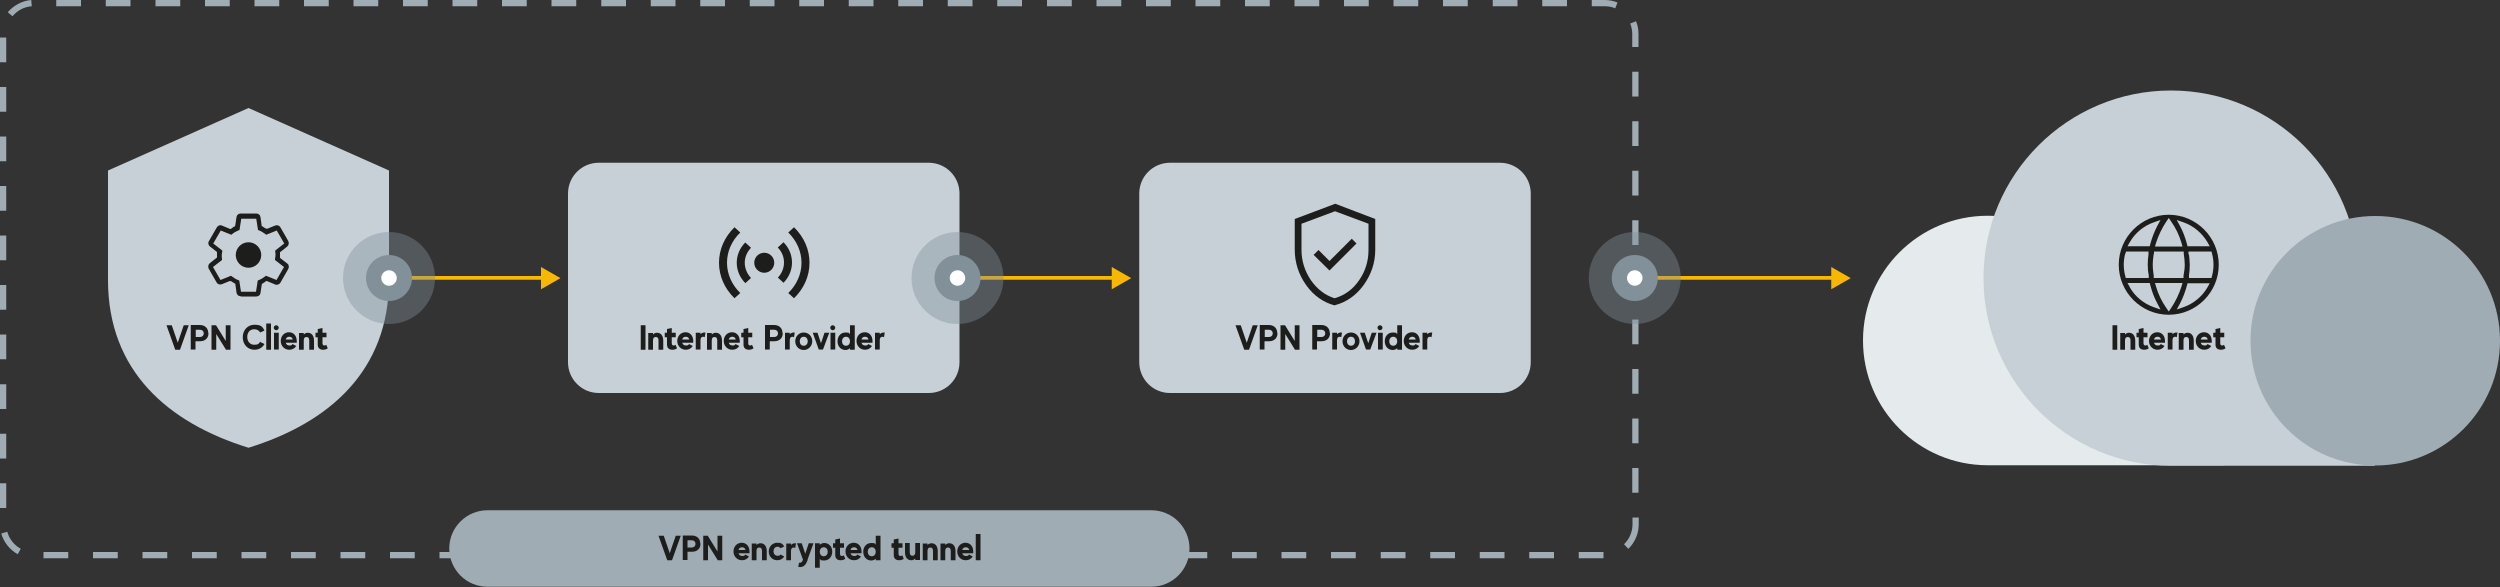 <?xml version="1.0" encoding="UTF-8"?>
<svg xmlns="http://www.w3.org/2000/svg" version="1.1" viewBox="0 0 1000 234.8">
  <rect x="0" y="0" width="1000" height="234.8" fill="#333333" stroke="none"/>
  <defs>
    <style>
      .cls-1 {
        fill: #c7d0d6;
      }

      .cls-2 {
        fill: #9facb4;
      }

      .cls-3, .cls-4 {
        fill: #819099;
      }

      .cls-5 {
        fill: #1d1d1b;
      }

      .cls-6 {
        fill: #fff;
      }

      .cls-7 {
        fill: #f7b702;
      }

      .cls-4 {
        opacity: .4;
      }

      .cls-8 {
        fill: #e5eaec;
      }
    </style>
  </defs>
  <!-- Generator: Adobe Illustrator 28.7.1, SVG Export Plug-In . SVG Version: 1.2.0 Build 142)  -->
  <g>
    <g id="Livello_1">
      <g>
        <path class="cls-2" d="M641.4,223.3h-9.9v-2.5h9.9v2.5ZM621.6,223.3h-9.9v-2.5h9.9v2.5ZM601.8,223.3h-9.9v-2.5h9.9v2.5ZM582,223.3h-9.9v-2.5h9.9v2.5ZM562.2,223.3h-9.9v-2.5h9.9v2.5ZM542.3,223.3h-9.9v-2.5h9.9v2.5ZM522.5,223.3h-9.9v-2.5h9.9v2.5ZM502.7,223.3h-9.9v-2.5h9.9v2.5ZM482.9,223.3h-9.9v-2.5h9.9v2.5ZM463.1,223.3h-9.9v-2.5h9.9v2.5ZM443.3,223.3h-9.9v-2.5h9.9v2.5ZM423.5,223.3h-9.9v-2.5h9.9v2.5ZM403.7,223.3h-9.9v-2.5h9.9v2.5ZM383.9,223.3h-9.9v-2.5h9.9v2.5ZM364,223.3h-9.9v-2.5h9.9v2.5ZM344.2,223.3h-9.9v-2.5h9.9v2.5ZM324.4,223.3h-9.9v-2.5h9.9v2.5ZM304.6,223.3h-9.9v-2.5h9.9v2.5ZM284.8,223.3h-9.9v-2.5h9.9v2.5ZM265,223.3h-9.9v-2.5h9.9v2.5ZM245.2,223.3h-9.9v-2.5h9.9v2.5ZM225.4,223.3h-9.9v-2.5h9.9v2.5ZM205.6,223.3h-9.9v-2.5h9.9v2.5ZM185.7,223.3h-9.9v-2.5h9.9v2.5ZM165.9,223.3h-9.9v-2.5h9.9v2.5ZM146.1,223.3h-9.9v-2.5h9.9v2.5ZM126.3,223.3h-9.9v-2.5h9.9v2.5ZM106.5,223.3h-9.9v-2.5h9.9v2.5ZM86.7,223.3h-9.9v-2.5h9.9v2.5ZM66.9,223.3h-9.9v-2.5h9.9v2.5ZM47.1,223.3h-9.9v-2.5h9.9v2.5ZM27.3,223.3h-9.9v-2.5h9.9v2.5ZM7.1,221.7c-3.2-1.8-5.6-4.8-6.6-8.3l2.4-.7c.8,2.9,2.8,5.4,5.4,6.8l-1.2,2.2ZM651.3,219.5l-1.7-1.8c2.2-2.1,3.4-5,3.4-8v-2.7h2.5v2.7c0,3.7-1.5,7.2-4.1,9.8ZM2.5,203.2H0v-9.9h2.5v9.9ZM655.4,197.1h-2.5v-9.9h2.5v9.9ZM2.5,183.4H0v-9.9h2.5v9.9ZM655.4,177.3h-2.5v-9.9h2.5v9.9ZM2.5,163.6H0v-9.9h2.5v9.9ZM655.4,157.5h-2.5v-9.9h2.5v9.9ZM2.5,143.7H0v-9.9h2.5v9.9ZM655.4,137.7h-2.5v-9.9h2.5v9.9ZM2.5,123.9H0v-9.9h2.5v9.9ZM655.4,117.8h-2.5v-9.9h2.5v9.9ZM2.5,104.1H0v-9.9h2.5v9.9ZM655.4,98h-2.5v-9.9h2.5v9.9ZM2.5,84.3H0v-9.9h2.5v9.9ZM655.4,78.2h-2.5v-9.9h2.5v9.9ZM2.5,64.5H0v-9.9h2.5v9.9ZM655.4,58.4h-2.5v-9.9h2.5v9.9ZM2.5,44.7H0v-9.9h2.5v9.9ZM655.4,38.6h-2.5v-9.9h2.5v9.9ZM2.5,24.9H0v-9.9h2.5v9.9ZM655.4,18.8h-2.5v-5.2c0-1.4-.3-2.8-.8-4.2l2.3-.9c.7,1.6,1,3.3,1,5.1v5.2ZM5,6.5l-1.9-1.6C5.5,2.1,8.9.3,12.5,0l.2,2.5c-3,.2-5.8,1.7-7.7,4ZM646,3.3c-1.3-.6-2.8-.8-4.2-.8h-5.1V0h5.1c1.8,0,3.5.3,5.2,1l-.9,2.3ZM626.8,2.5h-9.9V0h9.9v2.5ZM607,2.5h-9.9V0h9.9v2.5ZM587.1,2.5h-9.9V0h9.9v2.5ZM567.3,2.5h-9.9V0h9.9v2.5ZM547.5,2.5h-9.9V0h9.9v2.5ZM527.7,2.5h-9.9V0h9.9v2.5ZM507.9,2.5h-9.9V0h9.9v2.5ZM488.1,2.5h-9.9V0h9.9v2.5ZM468.3,2.5h-9.9V0h9.9v2.5ZM448.5,2.5h-9.9V0h9.9v2.5ZM428.7,2.5h-9.9V0h9.9v2.5ZM408.8,2.5h-9.9V0h9.9v2.5ZM389,2.5h-9.9V0h9.9v2.5ZM369.2,2.5h-9.9V0h9.9v2.5ZM349.4,2.5h-9.9V0h9.9v2.5ZM329.6,2.5h-9.9V0h9.9v2.5ZM309.8,2.5h-9.9V0h9.9v2.5ZM290,2.5h-9.9V0h9.9v2.5ZM270.2,2.5h-9.9V0h9.9v2.5ZM250.4,2.5h-9.9V0h9.9v2.5ZM230.5,2.5h-9.9V0h9.9v2.5ZM210.7,2.5h-9.9V0h9.9v2.5ZM190.9,2.5h-9.9V0h9.9v2.5ZM171.1,2.5h-9.9V0h9.9v2.5ZM151.3,2.5h-9.9V0h9.9v2.5ZM131.5,2.5h-9.9V0h9.9v2.5ZM111.7,2.5h-9.9V0h9.9v2.5ZM91.9,2.5h-9.9V0h9.9v2.5ZM72.1,2.5h-9.9V0h9.9v2.5ZM52.2,2.5h-9.9V0h9.9v2.5ZM32.4,2.5h-9.9V0h9.9v2.5Z"/>
        <g>
          <path class="cls-1" d="M155.6,112c0,36.3-23.9,57.1-56.2,67.1-32.3-10-56.2-30.8-56.2-67.1v-43.8l56.2-25,56.2,25v43.8Z"/>
          <path class="cls-1" d="M227.2,77.4c0-6.8,5.5-12.3,12.3-12.3h132c6.8,0,12.3,5.5,12.3,12.3v67.5c0,6.8-5.5,12.3-12.3,12.3h-132c-6.8,0-12.3-5.5-12.3-12.3v-67.5Z"/>
          <path class="cls-5" d="M315.3,117.2c3.4-3.3,5.3-7.6,5.3-12.1s-1.9-8.8-5.3-12.1l2.3-2.1c4,3.9,6.2,8.9,6.2,14.2s-2.2,10.3-6.2,14.2l-2.3-2.1ZM293.8,119.3c-4-3.9-6.2-8.9-6.2-14.2s2.2-10.3,6.2-14.2l2.3,2.1c-3.4,3.3-5.3,7.6-5.3,12.1s1.9,8.8,5.3,12.1l-2.3,2.1ZM298.1,113.2c-2.2-2.2-3.4-5.1-3.4-8.1s1.2-5.9,3.4-8.1l2.3,2.1c-1.6,1.7-2.5,3.8-2.5,6s.9,4.4,2.5,6.1l-2.3,2.1ZM311.1,111.1c1.6-1.7,2.5-3.8,2.5-6.1s-.9-4.4-2.5-6l2.3-2.1c2.2,2.2,3.4,5.1,3.4,8.1s-1.2,5.9-3.4,8.1l-2.3-2.1ZM305.7,109.1c-2.2,0-4-1.8-4-4s1.8-4,4-4,4,1.8,4,4-1.8,4-4,4Z"/>
          <path class="cls-7" d="M452.4,111.2l-7.7-4.4v8.9l7.7-4.4ZM445.5,110.4h-62.6v1.5h62.6v-1.5Z"/>
          <path class="cls-7" d="M740.2,111.2l-7.7-4.4v8.9l7.7-4.4ZM733.3,110.4h-79.4v1.5h79.4v-1.5Z"/>
          <circle class="cls-4" cx="383" cy="111.2" r="18.4"/>
          <path class="cls-3" d="M383,102c5.1,0,9.2,4.1,9.2,9.2s-4.1,9.2-9.2,9.2-9.2-4.1-9.2-9.2,4.1-9.2,9.2-9.2Z"/>
          <path class="cls-6" d="M383,108.1c1.7,0,3.1,1.4,3.1,3.1s-1.4,3.1-3.1,3.1-3.1-1.4-3.1-3.1,1.4-3.1,3.1-3.1Z"/>
          <circle class="cls-4" cx="653.9" cy="111.2" r="18.4"/>
          <path class="cls-3" d="M653.9,102c5.1,0,9.2,4.1,9.2,9.2s-4.1,9.2-9.2,9.2-9.2-4.1-9.2-9.2,4.1-9.2,9.2-9.2Z"/>
          <path class="cls-6" d="M653.9,108.1c1.7,0,3.1,1.4,3.1,3.1s-1.4,3.1-3.1,3.1-3.1-1.4-3.1-3.1,1.4-3.1,3.1-3.1Z"/>
          <path class="cls-7" d="M224.1,111.2l-7.7-4.4v8.9l7.7-4.4ZM217.2,110.4h-61.5v1.5h61.5v-1.5Z"/>
          <circle class="cls-4" cx="155.6" cy="111.2" r="18.4"/>
          <path class="cls-3" d="M155.6,102c5.1,0,9.2,4.1,9.2,9.2s-4.1,9.2-9.2,9.2-9.2-4.1-9.2-9.2,4.1-9.2,9.2-9.2Z"/>
          <path class="cls-6" d="M155.6,108.1c1.7,0,3.1,1.4,3.1,3.1s-1.4,3.1-3.1,3.1-3.1-1.4-3.1-3.1,1.4-3.1,3.1-3.1Z"/>
          <path class="cls-2" d="M195,204.1h265.5c8.5,0,15.3,6.9,15.3,15.3h0c0,8.5-6.9,15.3-15.3,15.3H195c-8.5,0-15.3-6.9-15.3-15.3h0c0-8.5,6.9-15.3,15.3-15.3Z"/>
          <path class="cls-8" d="M795.2,186.1h-.1c-27.6,0-49.9-22.3-49.9-49.9s22.3-49.9,49.9-49.9,48,20.5,49.8,46.4h44.6v53.4h-94.3Z"/>
          <path class="cls-1" d="M940.2,132.9c2.1-6.9,3.2-14.1,3.2-21.7,0-41.4-33.6-75-75-75s-75,33.6-75,75,33.6,75.1,75,75.1h81.5v-53.4h-9.6Z"/>
          <path class="cls-2" d="M1000,136.3c0,27.6-22.3,49.9-49.9,49.9s-49.9-22.3-49.9-49.9,22.3-49.9,49.9-49.9,49.9,22.3,49.9,49.9Z"/>
          <path class="cls-5" d="M867.5,125.9c-11,0-20-9-20-20s9-20,20-20,20,9,20,20-9,20-20,20ZM862.4,114.6c.9,3.1,2.3,6,4.2,8.7l.9,1.3.9-1.3c1.8-2.7,3.2-5.6,4.2-8.7l.4-1.4h-11l.4,1.4ZM851.9,114.9c2.1,3.7,5.6,6.6,9.7,8l2.6.9-1.3-2.5c-1.2-2.2-2.1-4.6-2.8-7.3l-.2-.8h-8.9l.9,1.6ZM874.8,114.1c-.7,2.6-1.6,5-2.8,7.3l-1.3,2.4,2.6-.9c4.1-1.4,7.6-4.3,9.7-8l.9-1.6h-8.9l-.2.8ZM875.6,101.8c.1,1.3.3,2.7.3,4.1s-.1,2.9-.3,4.1v1.2c-.1,0,9,0,9,0l.2-.8c.4-1.5.6-3,.6-4.5s-.2-3-.6-4.5l-.2-.8h-9.2v1.2ZM861.5,101.5c-.2,1.4-.4,2.8-.4,4.4s.2,3,.4,4.4v.9h11.9v-.9c.3-1.6.5-3,.5-4.4s-.2-3.1-.4-4.4v-.9h-11.9v.9ZM850.1,101.4c-.4,1.5-.6,3-.6,4.5s.2,3,.6,4.5l.2.8h9.2v-1.2c-.3-1.3-.4-2.7-.4-4.1s.1-2.8.3-4.1v-1.2c.1,0-9,0-9,0l-.2.8ZM872,90.4c1.2,2.2,2.1,4.6,2.8,7.3l.2.8h8.9l-.9-1.6c-2.2-3.7-5.6-6.6-9.7-8l-2.6-.9,1.3,2.4ZM866.6,88.5c-1.8,2.7-3.2,5.6-4.2,8.7l-.4,1.4h11l-.4-1.4c-.9-3.1-2.3-6-4.2-8.7l-.9-1.3-.9,1.3ZM861.6,88.9c-4.1,1.4-7.6,4.3-9.7,8l-.9,1.6h8.9l.2-.8c.7-2.6,1.6-5,2.8-7.3l1.3-2.4-2.6.9Z"/>
          <path class="cls-1" d="M455.7,77.4c0-6.8,5.5-12.3,12.3-12.3h132c6.8,0,12.3,5.5,12.3,12.3v67.5c0,6.8-5.5,12.3-12.3,12.3h-132c-6.8,0-12.3-5.5-12.3-12.3v-67.5Z"/>
          <path class="cls-5" d="M534,122.2c-4.6-1.2-8.5-3.9-11.5-8.1-3-4.2-4.6-9-4.6-14.2v-12.3l16.2-6.1,16,6.1v12.3c0,5.2-1.6,9.9-4.7,14.2-3,4.1-6.9,6.8-11.5,8ZM520.6,89.5v10.5c0,4.4,1.3,8.4,3.7,12,2.5,3.6,5.7,6.1,9.5,7.3,4.2-1.2,7.4-3.6,9.9-7.3,2.5-3.6,3.7-7.7,3.7-12v-10.5l-13.4-5-13.4,5ZM525.5,101.9l1.9-1.9,4.4,4.4,8.9-8.9,1.9,1.9-10.8,10.8-6.4-6.3Z"/>
          <path class="cls-5" d="M96.3,118.5c-.9,0-1.6-.6-1.7-1.5l-.5-3.6h-.2c-.6-.4-1-.6-1.4-.9h-.2c0-.1-.4-.1-.4-.1l-3.2,1.3c-.2,0-.4.1-.6.1-.6,0-1.2-.3-1.5-.9l-3.1-5.4c-.4-.8-.2-1.7.4-2.2l2.9-2.3v-.2c0-.4,0-.7,0-.9s0-.5,0-.7v-.2s-.1-.3-.1-.3l-2.7-2.1c-.7-.5-.9-1.5-.4-2.2l3.1-5.4c.3-.5.8-.9,1.4-.9s.4,0,.6.1l3.4,1.4h.2c.6-.5,1-.7,1.4-1h.2c0,0,.2-.4.2-.4l.5-3.4c.1-.8.8-1.4,1.7-1.4h6.2c.9,0,1.6.6,1.7,1.5l.5,3.6h.2c.6.4,1,.7,1.4.9h.2c0,.1.4.1.4.1l3.2-1.3c.2,0,.4-.1.6-.1.6,0,1.2.3,1.5.9l3.1,5.4c.4.8.2,1.7-.4,2.2l-2.9,2.3v.2c0,.5,0,.7,0,.9s0,.7,0,.7v.4c0,0,.3.3.3.3l2.6,2c.7.5.8,1.4.4,2.2l-3.1,5.4c-.3.5-.8.9-1.5.9s-.4,0-.6-.1l-3.4-1.4h-.2c-.6.5-1,.7-1.4,1h-.2c0,0-.2.4-.2.4l-.5,3.4c-.1.8-.8,1.4-1.7,1.4h-6.2ZM96.4,116.7h6l.7-4.5.5-.2c.8-.3,1.6-.8,2.4-1.4l.4-.3,4.2,1.7,3-5.2-3.6-2.8v-.5c.1-.5.2-.9.2-1.4s0-1-.1-1.4v-.5c0,0,3.6-2.8,3.6-2.8l-3-5.2-4.2,1.7-.4-.3c-.8-.6-1.6-1.1-2.4-1.4l-.5-.2-.7-4.5h-6l-.7,4.5-.5.2c-.9.4-1.7.8-2.4,1.4l-.4.3-4.2-1.7-3,5.2,3.6,2.8v.5c-.1.5-.2,1-.2,1.4s0,1,.1,1.4v.5c0,0-3.6,2.8-3.6,2.8l3,5.2,4.2-1.7.4.3c.8.6,1.6,1.1,2.4,1.4l.5.2.7,4.5ZM99.4,107.1c-2.8,0-5.1-2.3-5.1-5.1s2.3-5.1,5.1-5.1,5.1,2.3,5.1,5.1-2.3,5.1-5.1,5.1Z"/>
        </g>
        <g>
          <path class="cls-5" d="M75.5,130.1l-3.5,9.8h-1.9l-3.5-9.8h2.1l2.4,7,2.4-7h2.1Z"/>
          <path class="cls-5" d="M83.4,133.3c0,1.8-1.2,3.2-3.4,3.2h-1.8v3.3h-1.9v-9.8h3.6c2.2,0,3.4,1.4,3.4,3.2ZM81.5,133.3c0-.8-.6-1.4-1.5-1.4h-1.7v2.9h1.7c.9,0,1.5-.6,1.5-1.4Z"/>
          <path class="cls-5" d="M92.2,130.1v9.8h-1.8l-3.9-6.3v6.3h-1.9v-9.8h1.8l3.9,6.3v-6.3h1.9Z"/>
          <path class="cls-5" d="M104.1,136.8l1.7.8c-.8,1.4-2.2,2.3-4,2.3-2.8,0-4.7-2.2-4.7-5s1.9-5,4.7-5,3.2.9,4,2.3l-1.7.8c-.5-.8-1.3-1.3-2.4-1.3-1.8,0-2.8,1.3-2.8,3.1s1.1,3.1,2.8,3.1,1.9-.5,2.4-1.3Z"/>
          <path class="cls-5" d="M108.4,129.4v10.5h-1.9v-10.5h1.9Z"/>
          <path class="cls-5" d="M109.5,131.1c0-.6.5-1,1-1s1,.5,1,1-.5,1-1,1-1-.5-1-1ZM109.6,133.1h1.9v6.7h-1.9v-6.7Z"/>
          <path class="cls-5" d="M114.3,137.1c.2.7.7,1.1,1.5,1.1s1-.2,1.2-.6l1.5.8c-.6.9-1.5,1.5-2.8,1.5-1.9,0-3.4-1.5-3.4-3.5s1.4-3.5,3.3-3.5,3.1,1.5,3.1,3.5,0,.5,0,.7h-4.5ZM114.3,135.8h2.8c-.2-.7-.6-1.1-1.4-1.1s-1.3.5-1.4,1.1Z"/>
          <path class="cls-5" d="M125.6,136.2v3.7h-1.9v-3.7c0-1-.4-1.4-1.1-1.4s-1.1.4-1.1,1.4v3.7h-1.9v-6.7h1.9v.6c.4-.4.9-.7,1.6-.7,1.5,0,2.5,1.1,2.5,3.2Z"/>
          <path class="cls-5" d="M131.1,139.3c-.3.3-1,.6-1.8.6-1.4,0-2.2-.7-2.2-2.1v-2.9h-.9v-1.8h.9v-1.5l1.9-.4v1.9h1.6v1.8h-1.6v2.3c0,.6.2,1,.7,1s.6-.1.8-.3l.6,1.4Z"/>
        </g>
        <g>
          <path class="cls-5" d="M258.2,130.1v9.8h-1.9v-9.8h1.9Z"/>
          <path class="cls-5" d="M265.3,136.2v3.7h-1.9v-3.7c0-1-.4-1.4-1.1-1.4s-1.1.4-1.1,1.4v3.7h-1.9v-6.7h1.9v.6c.4-.4.9-.7,1.6-.7,1.5,0,2.5,1.1,2.5,3.2Z"/>
          <path class="cls-5" d="M270.8,139.3c-.3.3-1,.6-1.8.6-1.4,0-2.2-.7-2.2-2.1v-2.9h-.9v-1.8h.9v-1.5l1.9-.4v1.9h1.6v1.8h-1.6v2.3c0,.6.2,1,.7,1s.6-.1.8-.3l.6,1.4Z"/>
          <path class="cls-5" d="M272.9,137.1c.2.7.7,1.1,1.5,1.1s1-.2,1.2-.6l1.5.8c-.6.9-1.5,1.5-2.8,1.5-1.9,0-3.4-1.5-3.4-3.5s1.4-3.5,3.3-3.5,3.1,1.5,3.1,3.5,0,.5,0,.7h-4.5ZM272.9,135.8h2.8c-.2-.7-.6-1.1-1.4-1.1s-1.3.5-1.4,1.1Z"/>
          <path class="cls-5" d="M282.2,133l-.3,1.9c-.2-.1-.4-.2-.6-.2-.7,0-1.1.4-1.1,1.4v3.7h-1.9v-6.7h1.9v.6c.4-.4.9-.7,1.6-.7s.4,0,.5,0Z"/>
          <path class="cls-5" d="M288.8,136.2v3.7h-1.9v-3.7c0-1-.4-1.4-1.1-1.4s-1.1.4-1.1,1.4v3.7h-1.9v-6.7h1.9v.6c.4-.4.9-.7,1.6-.7,1.5,0,2.5,1.1,2.5,3.2Z"/>
          <path class="cls-5" d="M291.5,137.1c.2.7.7,1.1,1.5,1.1s1-.2,1.2-.6l1.5.8c-.6.9-1.5,1.5-2.8,1.5-1.9,0-3.4-1.5-3.4-3.5s1.4-3.5,3.3-3.5,3.1,1.5,3.1,3.5,0,.5,0,.7h-4.5ZM291.5,135.8h2.8c-.2-.7-.6-1.1-1.4-1.1s-1.3.5-1.4,1.1Z"/>
          <path class="cls-5" d="M301.4,139.3c-.3.3-1,.6-1.8.6-1.4,0-2.2-.7-2.2-2.1v-2.9h-.9v-1.8h.9v-1.5l1.9-.4v1.9h1.6v1.8h-1.6v2.3c0,.6.2,1,.7,1s.6-.1.8-.3l.6,1.4Z"/>
          <path class="cls-5" d="M313.1,133.3c0,1.8-1.2,3.2-3.4,3.2h-1.8v3.3h-1.9v-9.8h3.6c2.2,0,3.4,1.4,3.4,3.2ZM311.2,133.3c0-.8-.6-1.4-1.5-1.4h-1.7v2.9h1.7c.9,0,1.5-.6,1.5-1.4Z"/>
          <path class="cls-5" d="M317.9,133l-.3,1.9c-.2-.1-.4-.2-.6-.2-.7,0-1.1.4-1.1,1.4v3.7h-1.9v-6.7h1.9v.6c.4-.4.9-.7,1.6-.7s.4,0,.5,0Z"/>
          <path class="cls-5" d="M324.9,136.5c0,1.9-1.5,3.5-3.4,3.5s-3.4-1.5-3.4-3.5,1.5-3.5,3.4-3.5,3.4,1.5,3.4,3.5ZM323.1,136.5c0-1-.6-1.8-1.6-1.8s-1.6.8-1.6,1.8.6,1.8,1.6,1.8,1.6-.8,1.6-1.8Z"/>
          <path class="cls-5" d="M329.2,139.8h-1.7l-2.4-6.7h1.9l1.4,4.2,1.4-4.2h1.9l-2.5,6.7Z"/>
          <path class="cls-5" d="M332.1,131.1c0-.6.5-1,1-1s1,.5,1,1-.5,1-1,1-1-.5-1-1ZM332.2,133.1h1.9v6.7h-1.9v-6.7Z"/>
          <path class="cls-5" d="M341.9,130.1v9.8h-1.9v-.6c-.5.4-1.1.7-1.8.7-1.9,0-3.2-1.5-3.2-3.5s1.3-3.5,3.2-3.5,1.3.3,1.8.7v-3.6h1.9ZM340,136.5c0-1-.6-1.8-1.6-1.8s-1.6.8-1.6,1.8.6,1.8,1.6,1.8,1.6-.8,1.6-1.8Z"/>
          <path class="cls-5" d="M344.6,137.1c.2.7.7,1.1,1.5,1.1s1-.2,1.2-.6l1.5.8c-.6.9-1.5,1.5-2.8,1.5-1.9,0-3.4-1.5-3.4-3.5s1.4-3.5,3.3-3.5,3.1,1.5,3.1,3.5,0,.5,0,.7h-4.5ZM344.6,135.8h2.8c-.2-.7-.6-1.1-1.4-1.1s-1.3.5-1.4,1.1Z"/>
          <path class="cls-5" d="M353.9,133l-.3,1.9c-.2-.1-.4-.2-.6-.2-.7,0-1.1.4-1.1,1.4v3.7h-1.9v-6.7h1.9v.6c.4-.4.9-.7,1.6-.7s.4,0,.5,0Z"/>
        </g>
        <g>
          <path class="cls-5" d="M272.3,214.3l-3.5,9.8h-1.9l-3.5-9.8h2.1l2.4,7,2.4-7h2.1Z"/>
          <path class="cls-5" d="M280.2,217.5c0,1.8-1.2,3.2-3.4,3.2h-1.8v3.3h-1.9v-9.8h3.6c2.2,0,3.4,1.4,3.4,3.2ZM278.2,217.5c0-.8-.6-1.4-1.5-1.4h-1.7v2.9h1.7c.9,0,1.5-.6,1.5-1.4Z"/>
          <path class="cls-5" d="M288.9,214.3v9.8h-1.8l-3.9-6.3v6.3h-1.9v-9.8h1.8l3.9,6.3v-6.3h1.9Z"/>
          <path class="cls-5" d="M295.4,221.3c.2.7.7,1.1,1.5,1.1s1-.2,1.2-.6l1.5.8c-.6.9-1.5,1.5-2.8,1.5-1.9,0-3.4-1.5-3.4-3.5s1.4-3.5,3.3-3.5,3.1,1.5,3.1,3.5,0,.5,0,.7h-4.5ZM295.4,220h2.8c-.2-.7-.6-1.1-1.4-1.1s-1.3.5-1.4,1.1Z"/>
          <path class="cls-5" d="M306.7,220.4v3.7h-1.9v-3.7c0-1-.4-1.4-1.1-1.4s-1.1.4-1.1,1.4v3.7h-1.9v-6.7h1.9v.6c.4-.4.9-.7,1.6-.7,1.5,0,2.5,1.1,2.5,3.2Z"/>
          <path class="cls-5" d="M312.2,221.8l1.5.8c-.6.9-1.5,1.5-2.8,1.5-1.9,0-3.4-1.5-3.4-3.5s1.5-3.5,3.4-3.5,2.2.6,2.8,1.5l-1.5.7c-.3-.4-.7-.6-1.2-.6-1,0-1.6.8-1.6,1.8s.6,1.8,1.6,1.8,1-.2,1.2-.6Z"/>
          <path class="cls-5" d="M318.4,217.3l-.3,1.9c-.2-.1-.4-.2-.6-.2-.7,0-1.1.4-1.1,1.4v3.7h-1.9v-6.7h1.9v.6c.4-.4.9-.7,1.6-.7s.4,0,.5,0Z"/>
          <path class="cls-5" d="M323.1,223.9c-.7,1.9-1.5,3.2-3.8,2.9l.3-1.7c.6,0,1.1.1,1.6-1.2l-2.4-6.6h1.9l1.4,4.2,1.4-4.2h1.9s-2,5.5-2.4,6.6Z"/>
          <path class="cls-5" d="M332.9,220.7c0,1.9-1.3,3.5-3.2,3.5s-1.3-.3-1.8-.7v3.6h-1.9v-9.8h1.9v.6c.5-.4,1.1-.7,1.8-.7,1.9,0,3.2,1.5,3.2,3.5ZM331.1,220.7c0-1-.6-1.8-1.6-1.8s-1.6.8-1.6,1.8.6,1.8,1.6,1.8,1.6-.8,1.6-1.8Z"/>
          <path class="cls-5" d="M338.1,223.5c-.3.3-1,.6-1.8.6-1.4,0-2.2-.7-2.2-2.1v-2.9h-.9v-1.8h.9v-1.5l1.9-.4v1.9h1.6v1.8h-1.6v2.3c0,.6.2,1,.7,1s.6-.1.8-.3l.6,1.4Z"/>
          <path class="cls-5" d="M340.2,221.3c.2.7.7,1.1,1.5,1.1s1-.2,1.2-.6l1.5.8c-.6.9-1.5,1.5-2.8,1.5-1.9,0-3.4-1.5-3.4-3.5s1.4-3.5,3.3-3.5,3.1,1.5,3.1,3.5,0,.5,0,.7h-4.5ZM340.2,220h2.8c-.2-.7-.6-1.1-1.4-1.1s-1.3.5-1.4,1.1Z"/>
          <path class="cls-5" d="M352.2,214.3v9.8h-1.9v-.6c-.5.4-1.1.7-1.8.7-1.9,0-3.2-1.5-3.2-3.5s1.3-3.5,3.2-3.5,1.3.3,1.8.7v-3.6h1.9ZM350.3,220.7c0-1-.6-1.8-1.6-1.8s-1.6.8-1.6,1.8.6,1.8,1.6,1.8,1.6-.8,1.6-1.8Z"/>
          <path class="cls-5" d="M361.5,223.5c-.3.3-1,.6-1.8.6-1.4,0-2.2-.7-2.2-2.1v-2.9h-.9v-1.8h.9v-1.5l1.9-.4v1.9h1.6v1.8h-1.6v2.3c0,.6.2,1,.7,1s.6-.1.8-.3l.6,1.4Z"/>
          <path class="cls-5" d="M368,217.3v6.7h-1.9v-.6c-.4.4-.9.7-1.6.7-1.5,0-2.5-1.1-2.5-3.2v-3.7h1.9v3.7c0,1,.4,1.4,1.1,1.4s1.1-.5,1.1-1.3v-3.8h1.9Z"/>
          <path class="cls-5" d="M375.1,220.4v3.7h-1.9v-3.7c0-1-.4-1.4-1.1-1.4s-1.1.4-1.1,1.4v3.7h-1.9v-6.7h1.9v.6c.4-.4.9-.7,1.6-.7,1.5,0,2.5,1.1,2.5,3.2Z"/>
          <path class="cls-5" d="M382.2,220.4v3.7h-1.9v-3.7c0-1-.4-1.4-1.1-1.4s-1.1.4-1.1,1.4v3.7h-1.9v-6.7h1.9v.6c.4-.4.9-.7,1.6-.7,1.5,0,2.5,1.1,2.5,3.2Z"/>
          <path class="cls-5" d="M384.9,221.3c.2.7.7,1.1,1.5,1.1s1-.2,1.2-.6l1.5.8c-.6.9-1.5,1.5-2.8,1.5-1.9,0-3.4-1.5-3.4-3.5s1.4-3.5,3.3-3.5,3.1,1.5,3.1,3.5,0,.5,0,.7h-4.5ZM384.9,220h2.8c-.2-.7-.6-1.1-1.4-1.1s-1.3.5-1.4,1.1Z"/>
          <path class="cls-5" d="M392.2,213.6v10.5h-1.9v-10.5h1.9Z"/>
        </g>
        <g>
          <path class="cls-5" d="M503.1,130.1l-3.5,9.8h-1.9l-3.5-9.8h2.1l2.4,7,2.4-7h2.1Z"/>
          <path class="cls-5" d="M511,133.3c0,1.8-1.2,3.2-3.4,3.2h-1.8v3.3h-1.9v-9.8h3.6c2.2,0,3.4,1.4,3.4,3.2ZM509.1,133.3c0-.8-.6-1.4-1.5-1.4h-1.7v2.9h1.7c.9,0,1.5-.6,1.5-1.4Z"/>
          <path class="cls-5" d="M519.8,130.1v9.8h-1.8l-3.9-6.3v6.3h-1.9v-9.8h1.8l3.9,6.3v-6.3h1.9Z"/>
          <path class="cls-5" d="M532,133.3c0,1.8-1.2,3.2-3.4,3.2h-1.8v3.3h-1.9v-9.8h3.6c2.2,0,3.4,1.4,3.4,3.2ZM530.1,133.3c0-.8-.6-1.4-1.5-1.4h-1.7v2.9h1.7c.9,0,1.5-.6,1.5-1.4Z"/>
          <path class="cls-5" d="M536.8,133l-.3,1.9c-.2-.1-.4-.2-.6-.2-.7,0-1.1.4-1.1,1.4v3.7h-1.9v-6.7h1.9v.6c.4-.4.9-.7,1.6-.7s.4,0,.5,0Z"/>
          <path class="cls-5" d="M543.8,136.5c0,1.9-1.5,3.5-3.4,3.5s-3.4-1.5-3.4-3.5,1.5-3.5,3.4-3.5,3.4,1.5,3.4,3.5ZM542,136.5c0-1-.6-1.8-1.6-1.8s-1.6.8-1.6,1.8.6,1.8,1.6,1.8,1.6-.8,1.6-1.8Z"/>
          <path class="cls-5" d="M548.1,139.8h-1.7l-2.4-6.7h1.9l1.4,4.2,1.4-4.2h1.9l-2.5,6.7Z"/>
          <path class="cls-5" d="M551,131.1c0-.6.5-1,1-1s1,.5,1,1-.5,1-1,1-1-.5-1-1ZM551.2,133.1h1.9v6.7h-1.9v-6.7Z"/>
          <path class="cls-5" d="M560.8,130.1v9.8h-1.9v-.6c-.5.4-1.1.7-1.8.7-1.9,0-3.2-1.5-3.2-3.5s1.3-3.5,3.2-3.5,1.3.3,1.8.7v-3.6h1.9ZM558.9,136.5c0-1-.6-1.8-1.6-1.8s-1.6.8-1.6,1.8.6,1.8,1.6,1.8,1.6-.8,1.6-1.8Z"/>
          <path class="cls-5" d="M563.5,137.1c.2.7.7,1.1,1.5,1.1s1-.2,1.2-.6l1.5.8c-.6.9-1.5,1.5-2.8,1.5-1.9,0-3.4-1.5-3.4-3.5s1.4-3.5,3.3-3.5,3.1,1.5,3.1,3.5,0,.5,0,.7h-4.5ZM563.5,135.8h2.8c-.2-.7-.6-1.1-1.4-1.1s-1.3.5-1.4,1.1Z"/>
          <path class="cls-5" d="M572.9,133l-.3,1.9c-.2-.1-.4-.2-.6-.2-.7,0-1.1.4-1.1,1.4v3.7h-1.9v-6.7h1.9v.6c.4-.4.9-.7,1.6-.7s.4,0,.5,0Z"/>
        </g>
        <g>
          <path class="cls-5" d="M846.9,130.1v9.8h-1.9v-9.8h1.9Z"/>
          <path class="cls-5" d="M854.1,136.2v3.7h-1.9v-3.7c0-1-.4-1.4-1.1-1.4s-1.1.4-1.1,1.4v3.7h-1.9v-6.7h1.9v.6c.4-.4.9-.7,1.6-.7,1.5,0,2.5,1.1,2.5,3.2Z"/>
          <path class="cls-5" d="M859.5,139.3c-.3.3-1,.6-1.8.6-1.4,0-2.2-.7-2.2-2.1v-2.9h-.9v-1.8h.9v-1.5l1.9-.4v1.9h1.6v1.8h-1.6v2.3c0,.6.2,1,.7,1s.6-.1.8-.3l.6,1.4Z"/>
          <path class="cls-5" d="M861.6,137.1c.2.7.7,1.1,1.5,1.1s1-.2,1.2-.6l1.5.8c-.6.9-1.5,1.5-2.8,1.5-1.9,0-3.4-1.5-3.4-3.5s1.4-3.5,3.3-3.5,3.1,1.5,3.1,3.5,0,.5,0,.7h-4.5ZM861.6,135.8h2.8c-.2-.7-.6-1.1-1.4-1.1s-1.3.5-1.4,1.1Z"/>
          <path class="cls-5" d="M871,133l-.3,1.9c-.2-.1-.4-.2-.6-.2-.7,0-1.1.4-1.1,1.4v3.7h-1.9v-6.7h1.9v.6c.4-.4.9-.7,1.6-.7s.4,0,.5,0Z"/>
          <path class="cls-5" d="M877.5,136.2v3.7h-1.9v-3.7c0-1-.4-1.4-1.1-1.4s-1.1.4-1.1,1.4v3.7h-1.9v-6.7h1.9v.6c.4-.4.9-.7,1.6-.7,1.5,0,2.5,1.1,2.5,3.2Z"/>
          <path class="cls-5" d="M880.3,137.1c.2.7.7,1.1,1.5,1.1s1-.2,1.2-.6l1.5.8c-.6.9-1.5,1.5-2.8,1.5-1.9,0-3.4-1.5-3.4-3.5s1.4-3.5,3.3-3.5,3.1,1.5,3.1,3.5,0,.5,0,.7h-4.5ZM880.3,135.8h2.8c-.2-.7-.6-1.1-1.4-1.1s-1.3.5-1.4,1.1Z"/>
          <path class="cls-5" d="M890.2,139.3c-.3.3-1,.6-1.8.6-1.4,0-2.2-.7-2.2-2.1v-2.9h-.9v-1.8h.9v-1.5l1.9-.4v1.9h1.6v1.8h-1.6v2.3c0,.6.2,1,.7,1s.6-.1.8-.3l.6,1.4Z"/>
        </g>
      </g>
    </g>
  </g>
</svg>